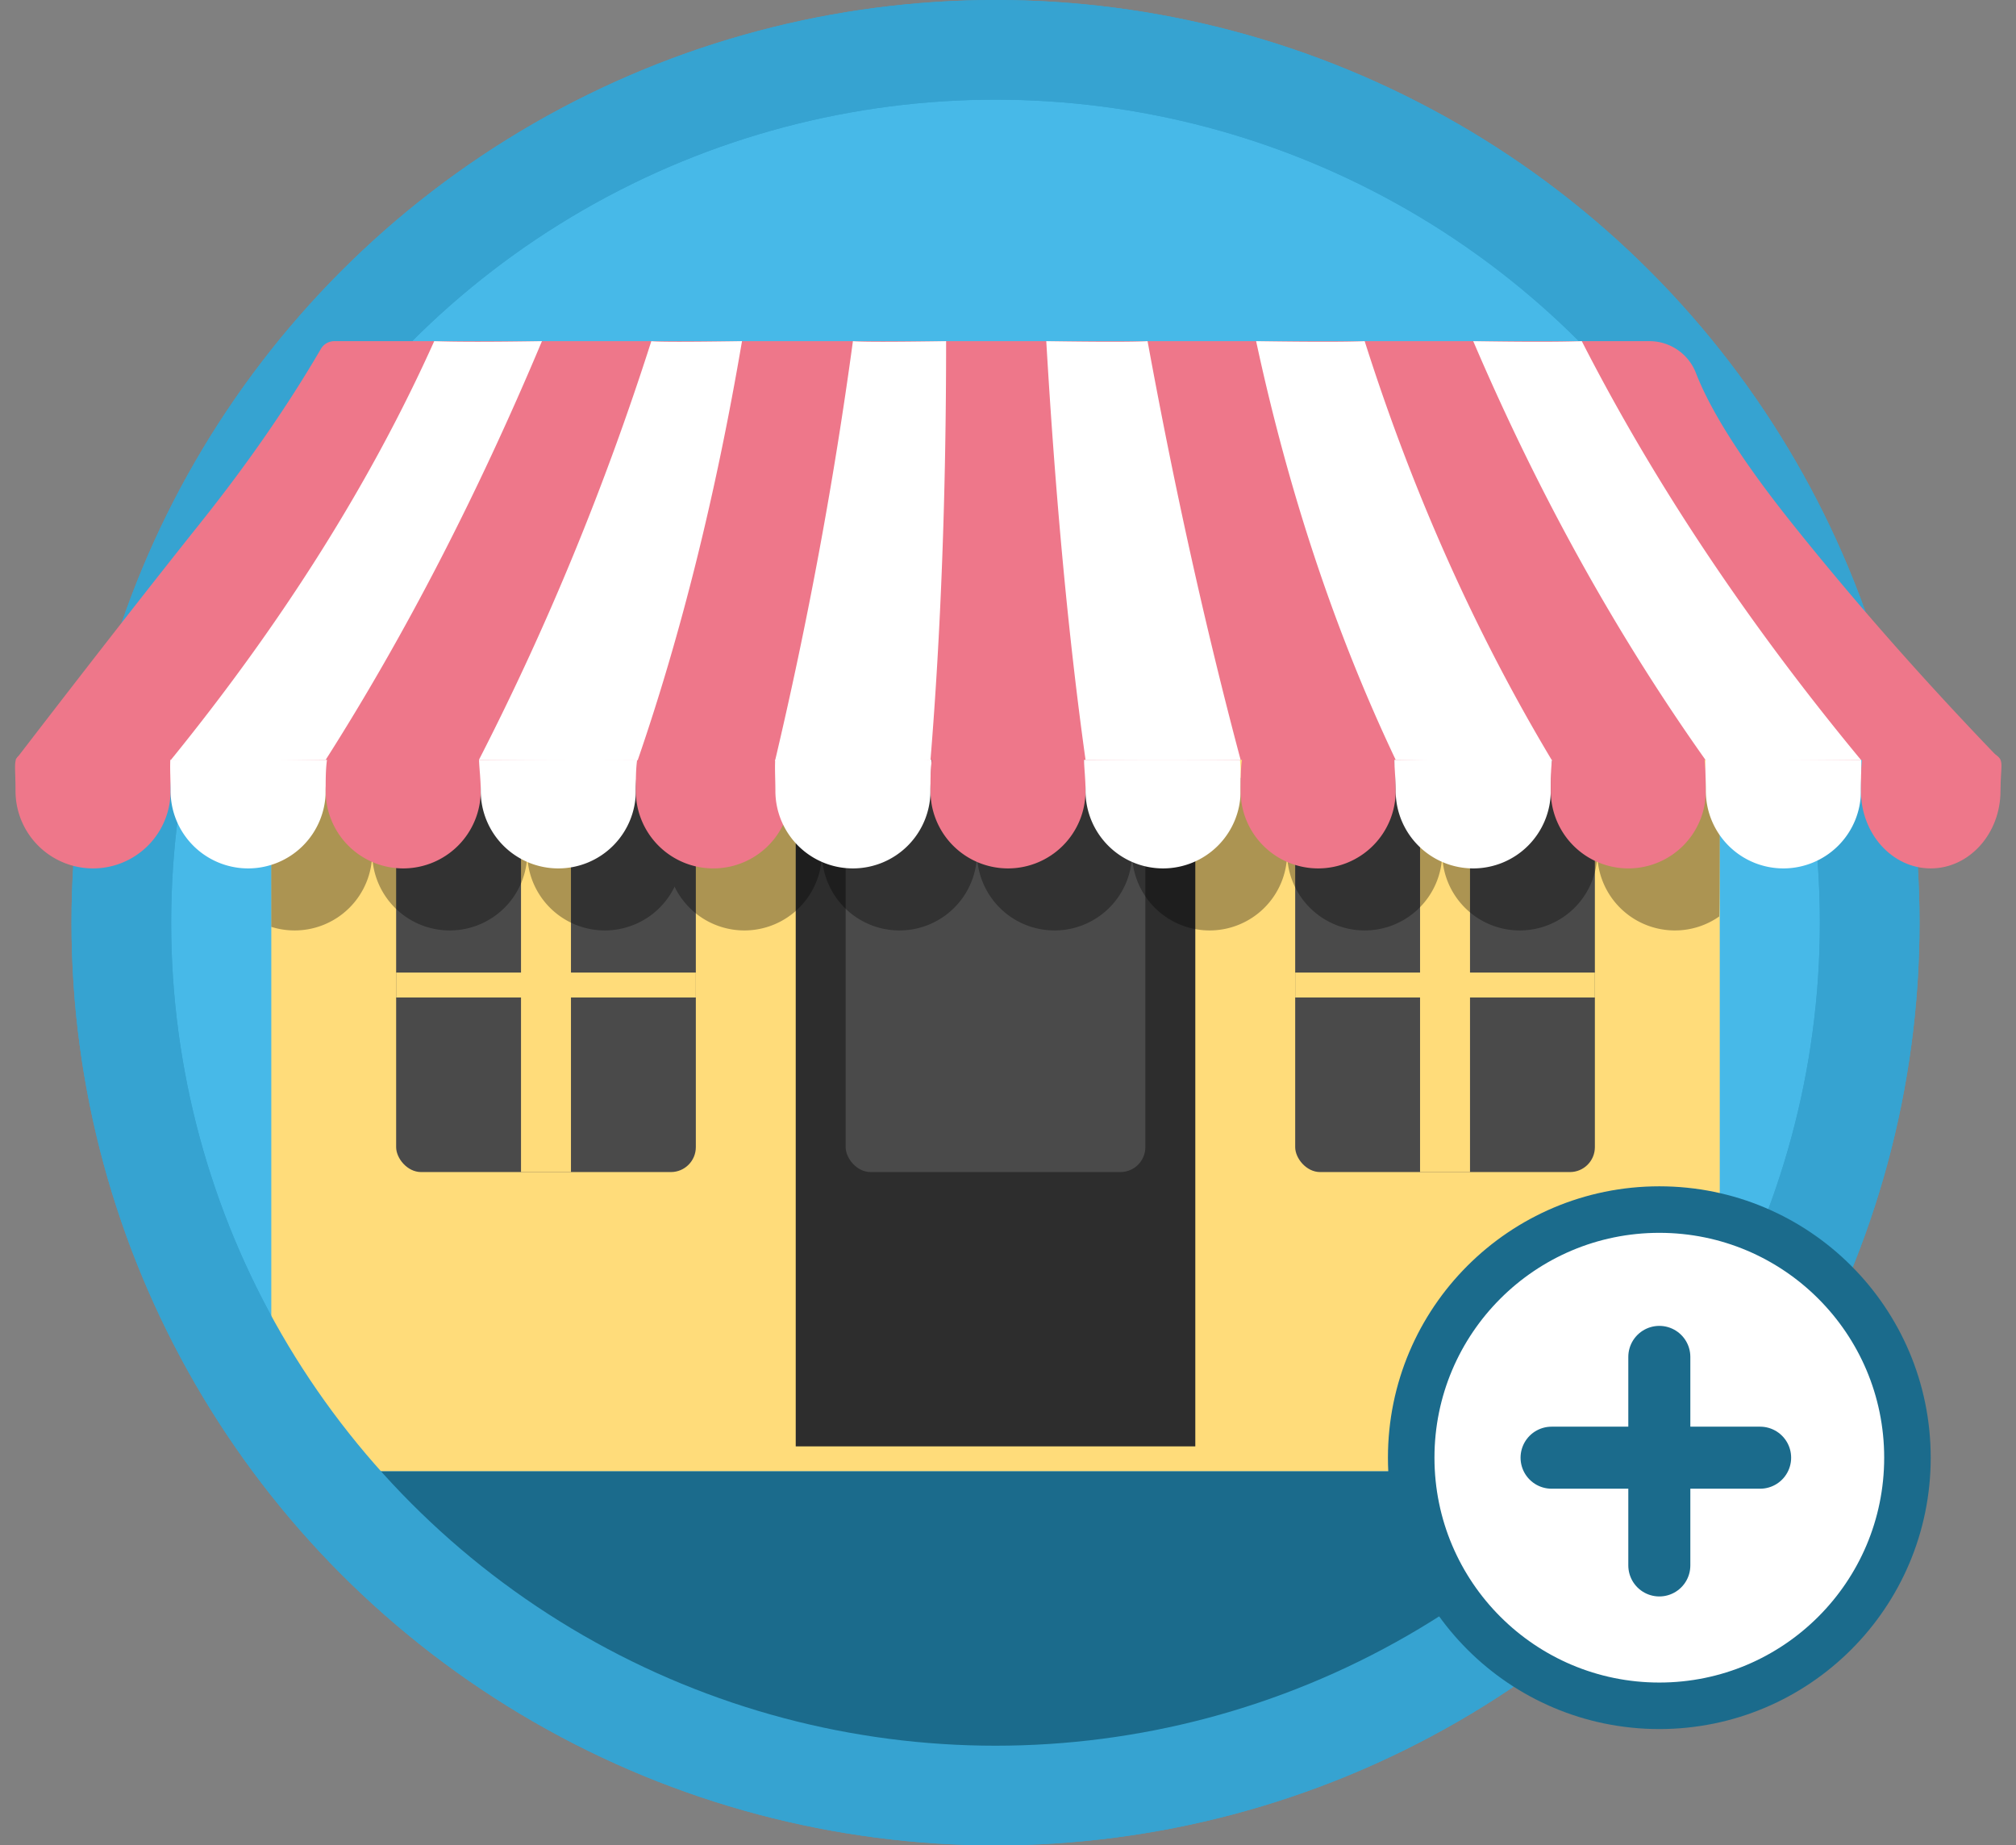 <svg xmlns="http://www.w3.org/2000/svg" width="130" height="119" viewBox="0 0 130 119">
    <rect x="0" y="0" width="130" height="119" fill="#808080" stroke="none"/>
    <g fill="none" fill-rule="evenodd">
        <ellipse cx="64.195" cy="59.5" fill="#47B9E8" fill-rule="nonzero" stroke="#36A3D1" stroke-width="6.427" rx="56.371" ry="56.287"/>
        <rect width="93.403" height="62.716" x="17.494" y="32.162" fill="#FFDC7A" rx="1.607"/>
        <path fill="#1B6B8C" d="M33.226 107.026L63.623 119l27.906-9.6c.157-.054.306-.132.44-.232l15.242-11.396a1.607 1.607 0 0 0-.962-2.894H22.32a1.607 1.607 0 0 0-.993 2.87l11.495 9.045c.123.097.26.175.405.233z"/>
        <path fill="#2D2D2D" d="M51.312 33.77h25.766v59.5H51.312z"/>
        <rect width="19.325" height="40.203" x="83.519" y="35.378" fill="#4A4A4A" rx="1.607"/>
        <rect width="19.325" height="40.203" x="25.545" y="35.378" fill="#4A4A4A" rx="1.607"/>
        <rect width="19.325" height="40.203" x="54.532" y="35.378" fill="#4A4A4A" rx="1.607"/>
        <path fill="#FFDC7A" d="M33.597 35.378h3.221v40.203h-3.221z"/>
        <path fill="#FFDC7A" d="M44.87 62.716v1.608H25.545v-1.608zM91.571 35.378h3.221v40.203h-3.221z"/>
        <path fill="#FFDC7A" d="M102.844 62.716v1.608H83.52v-1.608z"/>
        <g fill="#000" opacity=".326">
            <path d="M19 60a5 5 0 0 0 5-5c0-2.761 0-5-5-5-.55 0-1.04.027-1.475.079-.041 1.83-.031 7.157-.027 9.692.474.149.979.229 1.502.229z"/>
            <path d="M29 60a5 5 0 0 0 5-5c0-2.761 1.348-5-5-5-6.332 0-5 2.239-5 5a5 5 0 0 0 5 5z"/>
            <path d="M39 60a5 5 0 0 0 5-5c0-2.761 0-5-5-5s-5 2.239-5 5a5 5 0 0 0 5 5z"/>
            <path d="M48 60a5 5 0 0 0 5-5c0-2.761 1.009-5-5-5-5.661 0-5 2.239-5 5a5 5 0 0 0 5 5z"/>
            <path d="M58 60a5 5 0 0 0 5-5c0-2.761 0-5-5-5s-5 2.239-5 5a5 5 0 0 0 5 5z"/>
            <path d="M68 60a5 5 0 0 0 5-5c0-2.761.299-5-5-5-6.249 0-5 2.239-5 5a5 5 0 0 0 5 5z"/>
            <path d="M78 60a5 5 0 0 0 5-5c0-2.761 0-5-5-5s-5 2.239-5 5a5 5 0 0 0 5 5z"/>
            <path d="M88 60a5 5 0 0 0 5-5c0-2.761 1.146-5-5-5-6.16 0-5 2.239-5 5a5 5 0 0 0 5 5z"/>
            <path d="M98 60a5 5 0 0 0 5-5c0-2.761 0-5-5-5s-5 2.239-5 5a5 5 0 0 0 5 5z"/>
            <path d="M108 60a4.977 4.977 0 0 0 2.864-.901c.04-2.185.017-5.791.055-8.798-.712-.195-1.66-.301-2.919-.301-5.754 0-5 2.239-5 5a5 5 0 0 0 5 5z"/>
        </g>
        <ellipse cx="64.195" cy="59.5" fill-rule="nonzero" stroke="#36A3D1" stroke-width="6.427" rx="56.371" ry="56.287"/>
        <path fill="#EE778A" d="M6 56a5 5 0 0 0 5-5c0-2.761 1.487-5-5-5-5.73 3.97-4.996 1.43-5 5a5 5 0 0 0 5 5z"/>
        <path fill="#FFF" d="M16 56a5 5 0 0 0 5-5c0-2.761 2-5-5-5-5.696 0-5 2.239-5 5a5 5 0 0 0 5 5z"/>
        <path fill="#EE778A" d="M26 56a5 5 0 0 0 5-5c0-2.761 0-5-5-5s-5 2.239-5 5a5 5 0 0 0 5 5z"/>
        <path fill="#FFF" d="M36 56a5 5 0 0 0 5-5c0-2.761 1.348-5-5-5-6.332 0-5 2.239-5 5a5 5 0 0 0 5 5z"/>
        <path fill="#EE778A" d="M46 56a5 5 0 0 0 5-5c0-2.761 0-5-5-5s-5 2.239-5 5a5 5 0 0 0 5 5z"/>
        <path fill="#FFF" d="M55 56a5 5 0 0 0 5-5c0-2.761 1.009-5-5-5-5.661 0-5 2.239-5 5a5 5 0 0 0 5 5z"/>
        <path fill="#EE778A" d="M65 56a5 5 0 0 0 5-5c0-2.761 0-5-5-5s-5 2.239-5 5a5 5 0 0 0 5 5z"/>
        <path fill="#FFF" d="M75 56a5 5 0 0 0 5-5c0-2.761.299-5-5-5-6.249 0-5 2.239-5 5a5 5 0 0 0 5 5z"/>
        <path fill="#EE778A" d="M85 56a5 5 0 0 0 5-5c0-2.761 0-5-5-5s-5 2.239-5 5a5 5 0 0 0 5 5z"/>
        <path fill="#FFF" d="M95 56a5 5 0 0 0 5-5c0-2.761 1.146-5-5-5-6.16 0-5 2.239-5 5a5 5 0 0 0 5 5z"/>
        <path fill="#EE778A" d="M105 56a5 5 0 0 0 5-5c0-2.761 0-5-5-5s-5 2.239-5 5a5 5 0 0 0 5 5z"/>
        <path fill="#FFF" d="M115 56a5 5 0 0 0 5-5c0-2.761.78-5-5-5-5.754 0-5 2.239-5 5a5 5 0 0 0 5 5z"/>
        <path fill="#EE778A" d="M124.5 56c2.485 0 4.5-2.239 4.5-5 .02-3.25.883-1.127-4.5-5-4.5 0-4.5 2.239-4.5 5s2.015 5 4.5 5z"/>
        <path fill="#EE778A" d="M21.556 22h84.808c1.327 0 2.517.815 2.996 2.052.971 2.505 3.029 5.727 6.173 9.668C119.617 38.837 124.106 43.93 129 49H1c4.771-6.205 8.746-11.298 11.923-15.28 3.04-3.81 5.63-7.551 7.77-11.223a1 1 0 0 1 .863-.497z"/>
        <g fill="#FFF">
            <path d="M28 22c-4.083 9.095-9.75 18.103-17 27.027 3.209.036 6.542.027 10-.027 5.116-8.039 9.765-17.039 13.947-27-3.212.053-5.528.053-6.947 0zM42 22c-3.008 9.41-6.713 18.41-11.117 27 3.43.036 6.842.045 10.237.027C43.924 40.89 46.167 31.88 47.847 22c-3.433.053-5.382.053-5.847 0zM55 22a284.135 284.135 0 0 1-5.024 27.067c3.43.036 6.771.023 10.024-.04.673-8.245 1.009-17.254 1.009-27.027-3.433.053-5.436.053-6.009 0z"/>
        </g>
        <g fill="#FFF">
            <path d="M102 22c4.676 9.147 10.676 18.147 18 27a691.53 691.53 0 0 1-10 .036C104.225 40.894 99.225 31.882 95 22c3.245.052 5.578.052 7 0zM88 22c3.098 9.754 7.126 18.77 12.085 27.048-3.478.036-6.84.02-10.085-.048-3.891-8.196-6.891-17.196-9-27 3.481.052 5.815.052 7 0zM74 22c1.743 9.518 3.743 18.518 6 27-3.42.036-6.752.036-10 0-1.09-7.801-1.934-16.801-2.532-27 3.422.052 5.6.052 6.532 0z"/>
        </g>
        <circle cx="107" cy="94" r="16" fill="#FFF" stroke="#1B6B8C" stroke-width="3"/>
        <path stroke="#1B6B8C" stroke-linecap="round" stroke-width="4" d="M107 87.5v13.448M113.5 94h-13.448"/>
    </g>
</svg>
